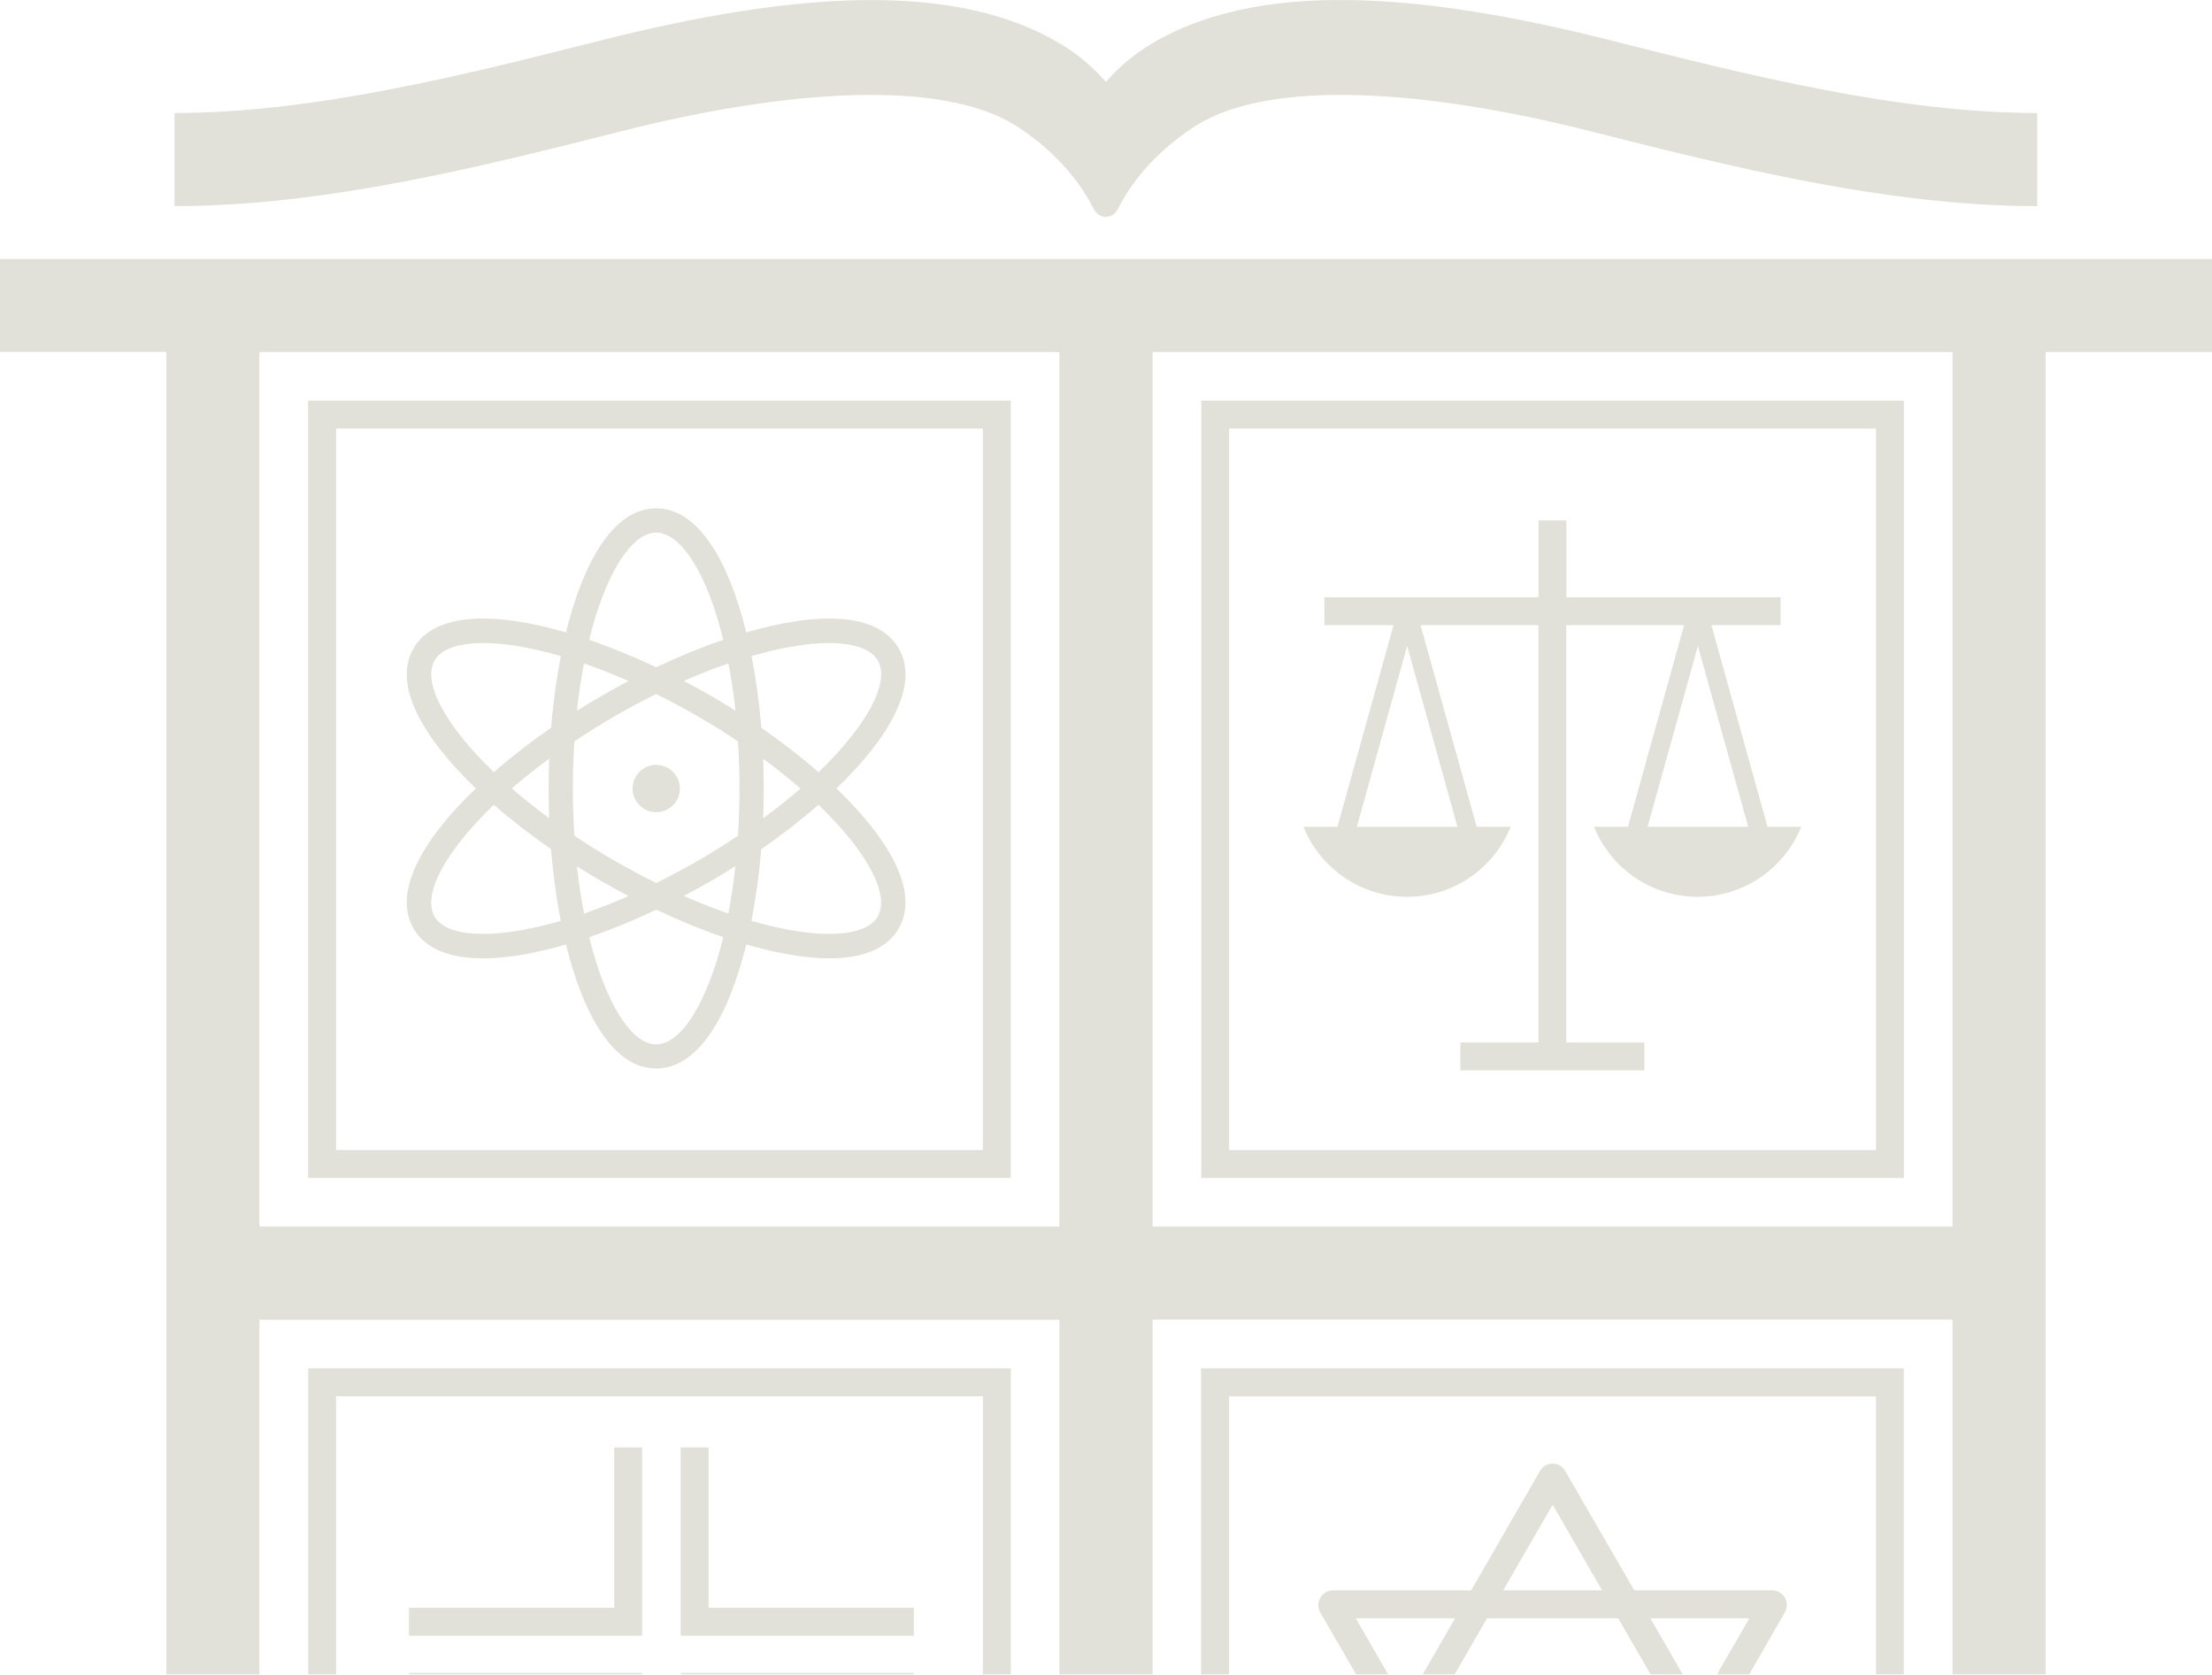 <svg width="535" height="405" viewBox="0 0 535 405" fill="none" xmlns="http://www.w3.org/2000/svg">
<g opacity="0.2" clip-path="url(#clip0_6724_1482)">
<path d="M244.469 284.887H74.517V96.901H244.469V284.887ZM81.291 278.137H237.719V103.652H81.291V278.137Z" fill="#6B6B3F"/>
<path d="M460.48 284.887H290.527V96.901H460.48V284.887ZM297.277 278.137H453.729V103.652H297.277V278.137Z" fill="#6B6B3F"/>
<path d="M244.466 516.111H168.566C116.709 516.111 74.537 473.915 74.537 422.083V330.94H244.49V516.111H244.466ZM81.288 337.691V422.059C81.288 470.194 120.454 509.337 168.566 509.337H237.716V337.691H81.288Z" fill="#6B6B3F"/>
<path d="M366.426 516.111H290.502V330.94H460.455V422.083C460.455 473.939 418.283 516.111 366.426 516.111ZM297.276 509.361H366.45C414.562 509.361 453.728 470.218 453.728 422.083V337.715H297.276V509.361Z" fill="#6B6B3F"/>
<path d="M431.74 447.799L415.043 418.889L431.692 389.956C432.336 388.858 432.312 387.475 431.692 386.378C431.048 385.304 429.903 384.636 428.639 384.636H395.268L378.547 355.727C377.927 354.653 376.782 353.985 375.542 353.985H375.47C374.23 353.985 373.085 354.653 372.489 355.727L355.816 384.636H322.397C321.109 384.636 319.941 385.328 319.32 386.425V386.473C318.676 387.57 318.676 388.906 319.32 389.98L336.065 418.937L319.368 447.895C318.724 448.992 318.748 450.352 319.416 451.449C320.036 452.474 321.157 453.095 322.35 453.095H355.768L372.465 481.981C373.109 483.078 374.254 483.746 375.518 483.746H375.614C376.878 483.746 378.047 483.078 378.691 481.981L395.316 453.095H428.663C429.927 453.095 431.096 452.403 431.716 451.282L431.787 451.163C432.36 450.113 432.336 448.825 431.74 447.799ZM423.105 391.387L411.131 412.115L399.156 391.387H423.105ZM407.243 418.866L391.38 446.344H359.656L343.794 418.866L359.656 391.387H391.38L407.243 418.866ZM375.518 363.908L387.492 384.636H363.568L375.542 363.908H375.518ZM327.931 391.387H351.928L339.929 412.187L327.908 391.387H327.931ZM327.931 446.344L339.906 425.616L351.88 446.344H327.931ZM375.518 473.823L363.544 453.095H387.469L375.494 473.823H375.518ZM399.228 446.344L411.155 425.616L423.129 446.344H399.228Z" fill="#6B6B3F"/>
<path d="M148.56 388.844H98.922V395.594H155.31V350.059H148.56V388.844Z" fill="#6B6B3F"/>
<path d="M171.385 388.844V350.059H164.635V395.594H221.024V388.844H171.385Z" fill="#6B6B3F"/>
<path d="M164.635 485.501H171.385V411.342H221.024V404.592H164.635V485.501Z" fill="#6B6B3F"/>
<path d="M98.922 411.342H148.56V485.501H155.31V404.592H98.922V411.342Z" fill="#6B6B3F"/>
<path d="M202.295 190.682C215.152 178.374 222.475 165.636 217.37 156.811C212.266 147.985 197.572 147.961 180.493 152.947C176.248 135.653 168.901 122.939 158.692 122.939C148.483 122.939 141.136 135.653 136.89 152.947C119.788 147.961 105.094 147.985 100.013 156.811C94.909 165.636 102.256 178.374 115.088 190.682C102.232 202.99 94.909 215.728 100.013 224.553C102.923 229.61 108.982 231.781 116.83 231.781C122.698 231.781 129.567 230.564 136.89 228.418C141.136 245.711 148.483 258.425 158.692 258.425C168.901 258.425 176.248 245.711 180.493 228.418C187.816 230.54 194.686 231.781 200.554 231.781C208.401 231.781 214.46 229.61 217.37 224.553C222.475 215.728 215.128 202.99 202.295 190.682ZM200.506 155.523C206.517 155.523 210.691 156.978 212.313 159.745C215.271 164.873 209.952 175.249 197.978 186.746C193.732 183.049 189.057 179.447 184.143 176.012C183.642 170.049 182.855 164.181 181.782 158.671C189.081 156.548 195.473 155.523 200.53 155.523H200.506ZM168.805 208.166C165.371 210.146 162.031 211.911 158.716 213.557C155.424 211.911 152.061 210.146 148.626 208.166C145.191 206.186 141.971 204.159 138.918 202.108C138.679 198.434 138.56 194.642 138.56 190.706C138.56 186.77 138.679 182.954 138.918 179.304C141.995 177.253 145.215 175.225 148.626 173.245C152.037 171.266 155.4 169.501 158.692 167.855C162.007 169.501 165.371 171.266 168.782 173.245C172.216 175.225 175.437 177.253 178.49 179.304C178.728 182.977 178.848 186.77 178.848 190.73C178.848 194.689 178.704 198.482 178.49 202.131C175.413 204.183 172.193 206.21 168.782 208.19L168.805 208.166ZM177.87 209.502C177.416 213.533 176.844 217.35 176.152 220.928C172.717 219.735 169.116 218.328 165.394 216.682C167.517 215.561 169.64 214.416 171.692 213.223C173.767 212.03 175.818 210.79 177.846 209.502H177.87ZM152.013 216.706C148.292 218.352 144.69 219.759 141.255 220.951C140.564 217.374 139.991 213.557 139.538 209.526C141.565 210.814 143.617 212.054 145.692 213.247C147.767 214.44 149.866 215.585 151.989 216.706H152.013ZM132.835 197.886C129.567 195.476 126.538 193.067 123.795 190.682C126.538 188.297 129.567 185.888 132.835 183.478C132.74 185.888 132.692 188.273 132.692 190.682C132.692 193.091 132.74 195.476 132.835 197.886ZM139.538 171.886C139.991 167.855 140.564 164.038 141.255 160.46C144.69 161.653 148.292 163.06 152.013 164.706C149.89 165.827 147.791 166.972 145.716 168.165C143.641 169.357 141.589 170.622 139.562 171.886H139.538ZM165.418 164.682C169.139 163.036 172.717 161.629 176.176 160.46C176.868 164.038 177.44 167.855 177.893 171.886C175.866 170.598 173.815 169.357 171.739 168.165C169.664 166.972 167.565 165.827 165.442 164.706L165.418 164.682ZM184.572 183.502C187.84 185.911 190.87 188.321 193.613 190.706C190.87 193.091 187.84 195.5 184.572 197.909C184.668 195.5 184.715 193.115 184.715 190.706C184.715 188.297 184.668 185.911 184.572 183.502ZM158.716 128.807C164.631 128.807 170.976 138.587 174.936 154.736C169.616 156.548 164.154 158.791 158.716 161.367C153.301 158.814 147.839 156.572 142.496 154.736C146.455 138.611 152.8 128.807 158.716 128.807ZM105.094 159.745C108.052 154.616 119.692 154.044 135.65 158.671C134.576 164.181 133.789 170.049 133.288 176.012C128.351 179.423 123.676 183.049 119.454 186.746C107.456 175.249 102.136 164.873 105.094 159.745ZM105.094 221.643C102.136 216.515 107.456 206.139 119.43 194.642C123.676 198.339 128.351 201.941 133.264 205.375C133.765 211.339 134.553 217.207 135.626 222.717C119.668 227.344 108.028 226.772 105.07 221.643H105.094ZM158.716 252.581C152.8 252.581 146.455 242.801 142.519 226.652C147.839 224.84 153.301 222.574 158.74 220.021C164.154 222.574 169.616 224.84 174.936 226.652C170.976 242.777 164.631 252.581 158.716 252.581ZM212.313 221.643C209.356 226.772 197.715 227.344 181.758 222.717C182.831 217.207 183.618 211.339 184.119 205.375C189.057 201.964 193.732 198.339 197.954 194.642C209.952 206.139 215.247 216.515 212.29 221.643H212.313Z" fill="#6B6B3F"/>
<path d="M158.716 184.984C155.567 184.984 152.991 187.56 152.991 190.709C152.991 193.858 155.544 196.434 158.716 196.434C161.889 196.434 164.441 193.858 164.441 190.709C164.441 187.56 161.889 184.984 158.716 184.984Z" fill="#6B6B3F"/>
<path d="M427.497 199.958L413.925 151.202H430.646V144.452H378.861V125.87H372.111V144.452H320.326V151.202H337.047L323.474 199.958H315.245C319.252 209.88 328.96 216.893 340.315 216.893C351.669 216.893 361.377 209.88 365.384 199.958H357.155L343.582 151.202H372.087V252.124H353.195V258.875H397.705V252.124H378.813V151.202H407.318L393.745 199.958H385.516C389.523 209.88 399.231 216.893 410.586 216.893C421.94 216.893 431.648 209.88 435.655 199.958H427.426H427.497ZM328.173 199.958L340.338 156.235L352.503 199.958H328.173ZM398.492 199.958L410.657 156.235L422.822 199.958H398.492Z" fill="#6B6B3F"/>
<path d="M-0 62.596V85.113H40.24V422.919C40.24 493.31 97.296 550.39 167.71 550.39H242.585C250.122 550.39 256.253 556.496 256.253 564.058V590.63H278.77V564.058C278.77 556.52 284.876 550.39 292.438 550.39H367.312C437.703 550.39 494.759 493.334 494.759 422.943V85.137H534.999V62.62H-0V62.596ZM256.229 527.873H167.686C109.819 527.873 62.757 480.787 62.757 422.943V319.183H256.229V527.897V527.873ZM256.229 296.642H62.757V85.137H256.229V296.665V296.642ZM472.242 422.943C472.242 480.811 425.18 527.873 367.312 527.873H278.77V319.159H472.242V422.919V422.943ZM472.242 296.642H278.77V85.137H472.242V296.665V296.642Z" fill="#6B6B3F"/>
<path d="M389.852 9.824C343.387 -1.935 303.266 -5.108 277.242 11.375C273.569 13.712 270.349 16.551 267.486 19.819C264.624 16.551 261.404 13.712 257.73 11.375C231.731 -5.108 191.61 -1.911 145.12 9.824C112.704 18.03 75.947 27.332 42.195 27.332V49.85C78.737 49.85 116.926 40.189 150.63 31.65C190.346 21.608 227.843 19.103 245.661 30.386C251.767 34.25 259.663 40.857 264.6 50.637C265.149 51.734 266.246 52.45 267.462 52.45C268.679 52.45 269.776 51.734 270.325 50.637C275.262 40.857 283.182 34.25 289.264 30.386C307.082 19.103 344.603 21.608 384.295 31.65C417.999 40.165 456.188 49.85 492.73 49.85V27.332C459.002 27.332 422.245 18.03 389.805 9.824H389.852Z" fill="#6B6B3F"/>
</g>
<defs>
<clipPath id="clip0_6724_1482">
<rect width="535" height="405" fill="white"/>
</clipPath>
</defs>
</svg>
